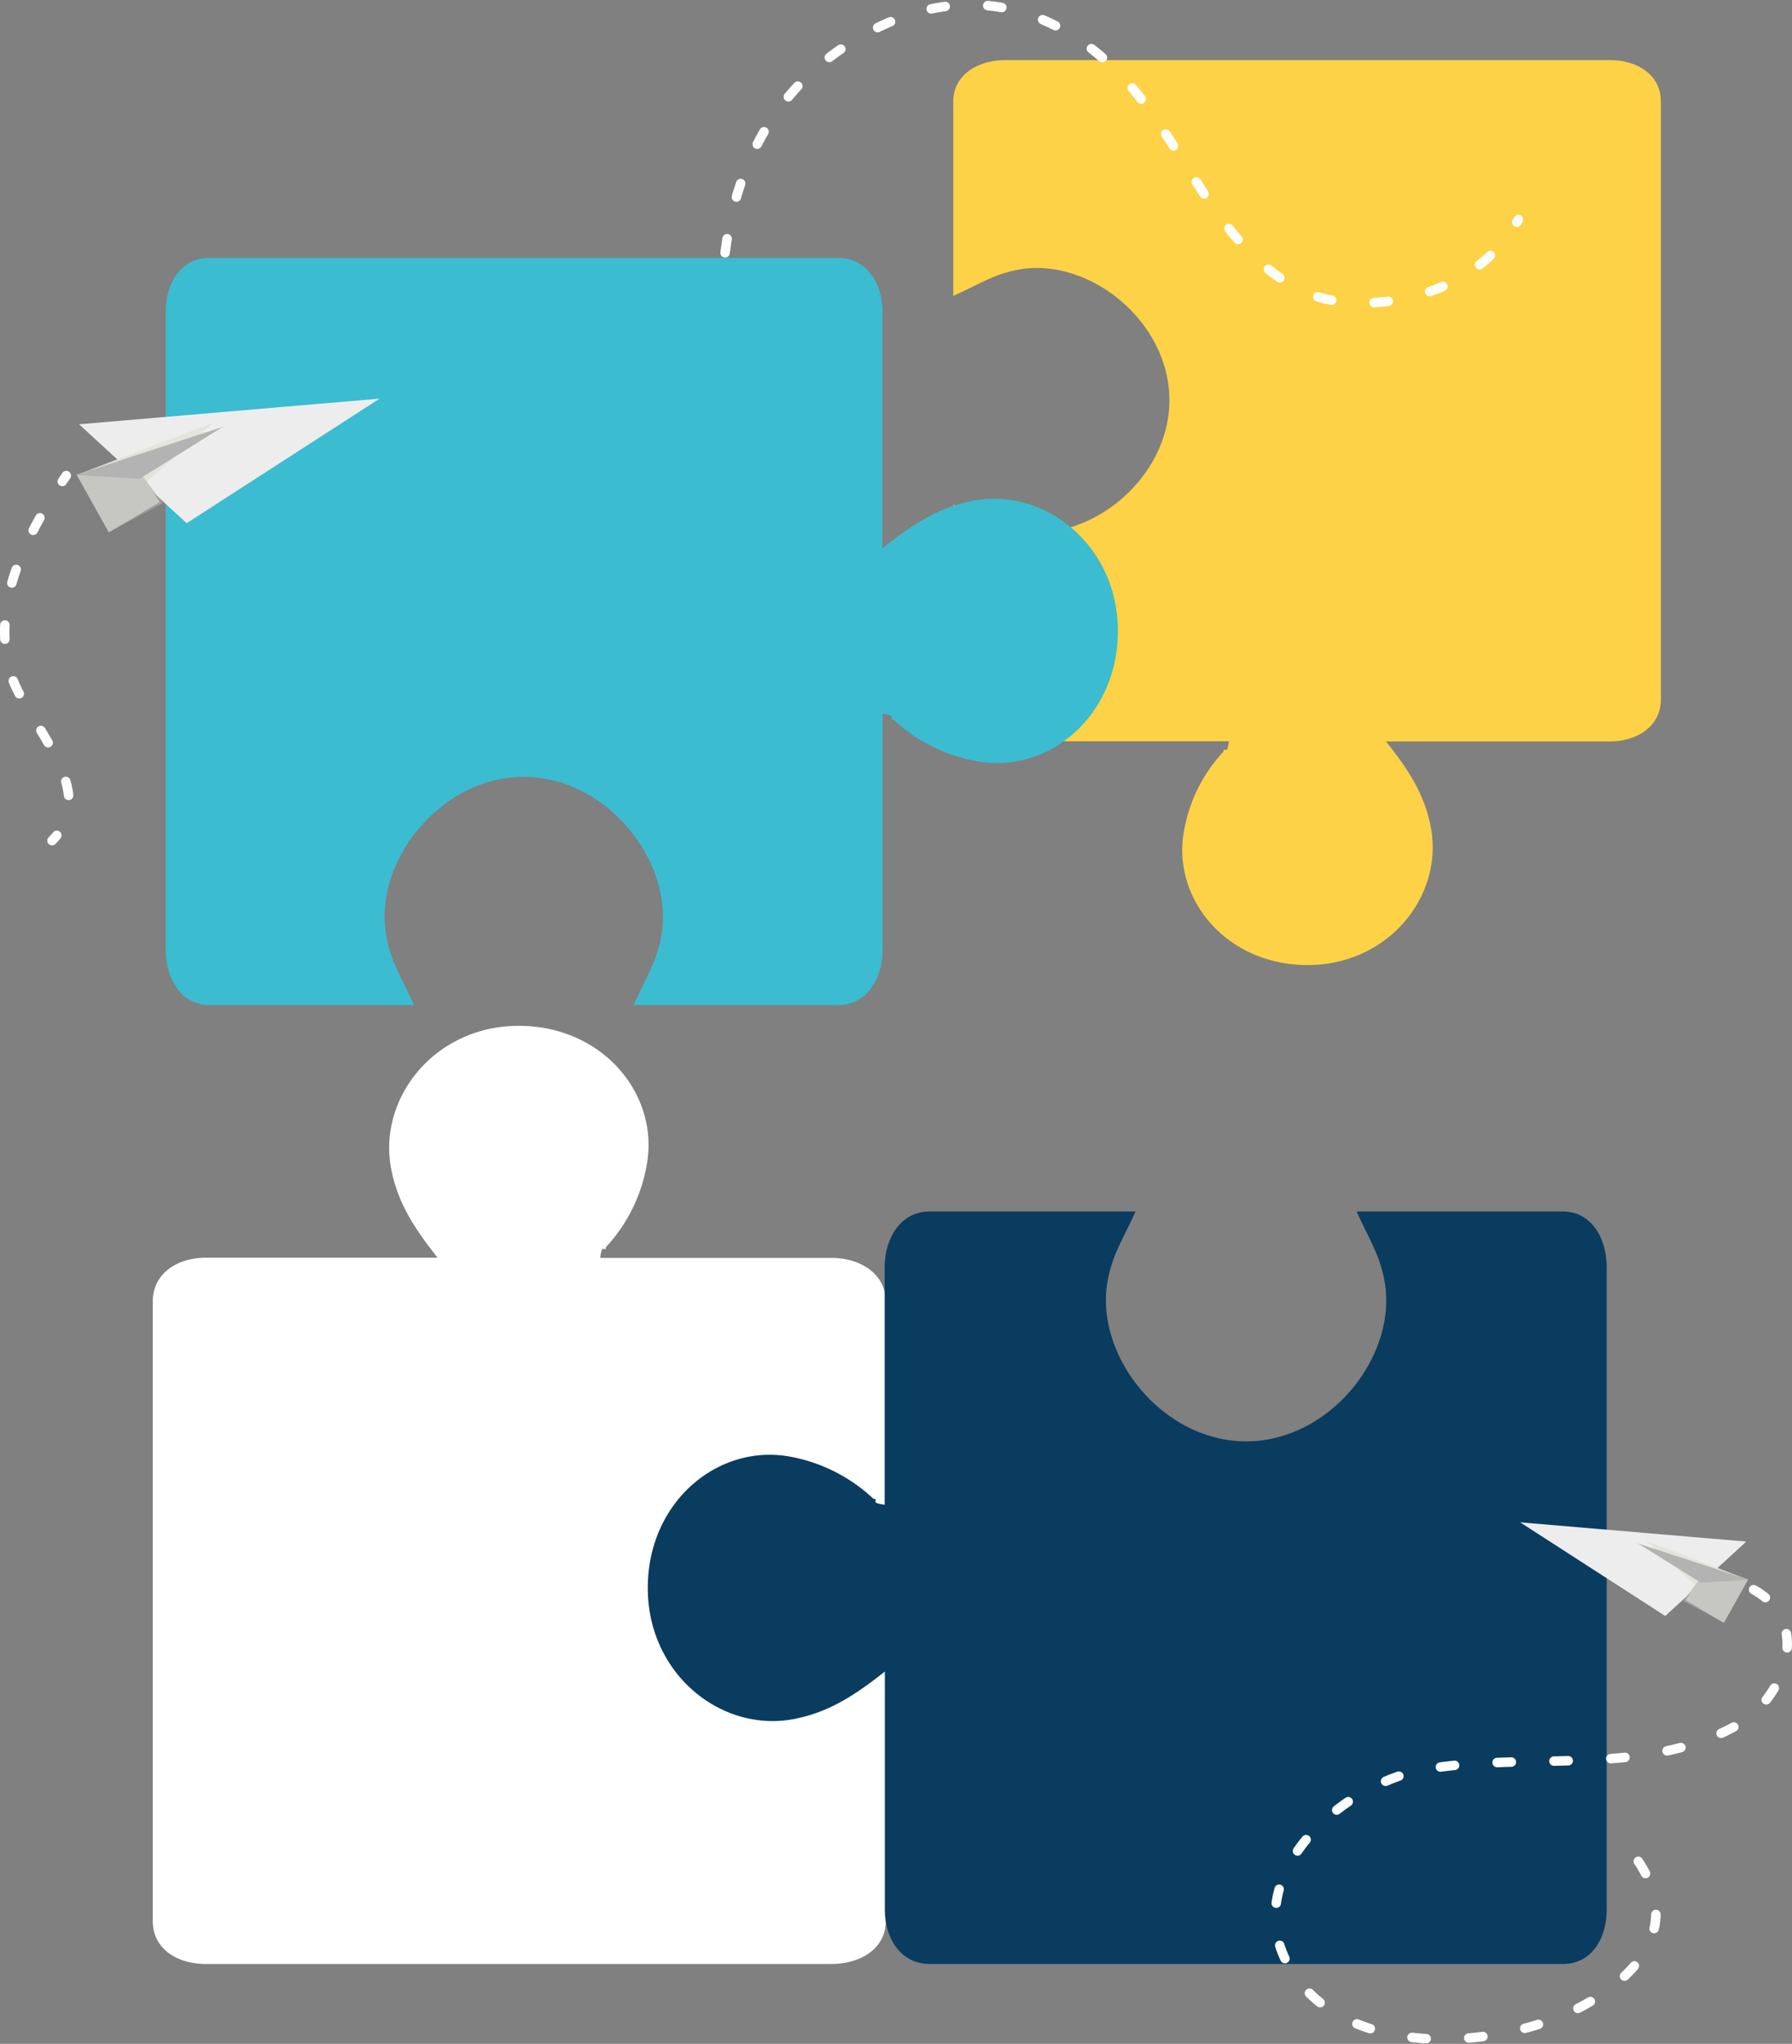 <?xml version="1.0" encoding="UTF-8"?> <svg xmlns="http://www.w3.org/2000/svg" viewBox="0 0 378.08 431.13"><rect x="0" y="0" width="378.08" height="431.13" fill="#808080" stroke="none"/><defs><style>.cls-1{fill:#fdd246;}.cls-2{fill:#3bbcd1;}.cls-3{fill:#f7cbf7;}.cls-4{fill:#fff;}.cls-5{fill:#0a3c5f;}.cls-6{fill:#ededed;}.cls-7{fill:#e3e4db;}.cls-8,.cls-9{fill:#b3b3b3;}.cls-8{opacity:0.6;}.cls-10,.cls-11,.cls-12{fill:none;stroke:#fff;stroke-linecap:round;stroke-linejoin:round;stroke-width:2px;}.cls-11{stroke-dasharray:3 9;}.cls-12{stroke-dasharray:3 9;}</style></defs><g id="OBJECTS"><path class="cls-1" d="M404.61,41.35H277.2c-5.84,0-11.06,3.08-11.06,8.75v41c5.78-2.62,8.64-4.6,13.77-5.54,14.78-2.72,31.83,10.8,31.83,27.54s-17.11,30.29-31.89,27.57c-5.13-1-7.93-2.91-13.71-5.54v41c0,5.68,5.22,8.91,11.06,8.91h47.11c-.39,2.89-.78,1.42-1.15,1.85,0,0,0,.36-.06.39a32.76,32.76,0,0,0-8.22,16.37c-2.83,14.36,8.74,28.6,26,28.6s28.8-14.81,26-29.17c-1.38-7.08-4.88-12.25-9.44-18h47.19c5.85,0,10.81-3.23,10.81-8.91V50.1C415.42,44.43,410.46,41.35,404.61,41.35Z" transform="translate(-65.02 -28.68)"></path><path class="cls-2" d="M100,94.48V229c0,6.17,3.23,11.68,9.21,11.68h43.15c-2.76-6.1-4.85-9.11-5.83-14.53-2.86-15.6,11.36-33.59,29-33.59s31.85,18.05,29,33.65c-1,5.41-3.06,8.37-5.83,14.47h43.16c6,0,9.37-5.51,9.37-11.68V179.24c3,.41,1.49.82,1.94,1.21,0,0,.39,0,.41.07a34.54,34.54,0,0,0,17.22,8.67c15.1,3,30.07-9.23,30.07-27.41s-15.57-30.4-30.67-27.45c-7.45,1.45-12.88,5.15-19,10V94.48c0-6.16-3.4-11.4-9.37-11.4H109.21C103.23,83.08,100,88.32,100,94.48Z" transform="translate(-65.02 -28.68)"></path><polygon class="cls-3" points="159.56 177.17 159.56 177.17 159.56 177.17 159.56 177.17 159.56 177.17 159.56 177.17 159.56 177.17 159.56 177.17 159.56 177.17"></polygon><path class="cls-4" d="M251.85,302.23c-.59-5.25-5.72-8.21-11.41-8.21h-48.8c.41-3,.81-1.47,1.19-1.92,0,0,0-.37.07-.4a33.93,33.93,0,0,0,8.51-17c2.93-14.88-9.06-29.63-26.91-29.63s-29.83,15.34-26.94,30.22c1.42,7.34,5.06,12.69,9.78,18.69H108.45c-6.06,0-11.2,3.35-11.2,9.23V433.89c0,5.89,5.14,9.07,11.2,9.07h132c6.05,0,11.46-3.18,11.46-9.07V302.23Z" transform="translate(-65.02 -28.68)"></path><path class="cls-5" d="M404,431.47V296c0-6.21-3.26-11.77-9.27-11.77H351.24c2.79,6.14,4.89,9.19,5.88,14.64,2.87,15.72-11.45,33.85-29.19,33.85s-32.09-18.19-29.21-33.91c1-5.45,3.09-8.44,5.88-14.58H261.11c-6,0-9.44,5.56-9.44,11.77v50.09c-3.06-.41-1.5-.83-2-1.22,0,0-.38,0-.41-.07A34.74,34.74,0,0,0,232,336c-15.22-3-30.31,9.3-30.31,27.63s15.69,30.62,30.91,27.65c7.5-1.46,13-5.19,19.11-10v50.19c0,6.21,3.43,11.49,9.44,11.49H394.73C400.74,443,404,437.68,404,431.47Z" transform="translate(-65.02 -28.68)"></path><polygon class="cls-6" points="16.68 89.5 39.39 110.36 80.09 84.09 16.68 89.5"></polygon><polygon class="cls-7" points="44.95 89.19 16.21 100.17 22.96 112.27 33.69 105.91 30.94 101.61 44.95 89.19"></polygon><polygon class="cls-8" points="47.34 89.94 16.13 100.09 22.96 112.27 34.37 106.11 29.28 99.39 47.34 89.94"></polygon><polyline class="cls-9" points="29.44 101.01 46.83 90.15 16.12 100.2"></polyline><polygon class="cls-6" points="368.43 325.18 351.34 340.88 320.72 321.12 368.43 325.18"></polygon><polygon class="cls-7" points="347.16 324.95 368.79 333.21 363.7 342.32 355.64 337.53 357.7 334.3 347.16 324.95"></polygon><polygon class="cls-8" points="345.37 325.51 368.85 333.15 363.7 342.32 355.12 337.68 358.95 332.62 345.37 325.51"></polygon><polyline class="cls-9" points="358.83 333.84 345.75 325.67 368.85 333.23"></polyline><path class="cls-10" d="M79,129l-.84,1.24" transform="translate(-65.02 -28.68)"></path><path class="cls-11" d="M73.44,137.91c-5.7,10.16-9.6,21.62-6.09,33.06C70,179.63,82,191.24,79.13,201" transform="translate(-65.02 -28.68)"></path><path class="cls-10" d="M77,204.89A11.52,11.52,0,0,1,76,206" transform="translate(-65.02 -28.68)"></path><path class="cls-12" d="M435,364c12.6,7,6.52,23-3.49,28.6-19.8,11.09-44.47,5.48-66.08,9.36-18.24,3.27-40.39,23.69-27.5,43.07,12.62,19,46.16,15.75,62.52,5.92C414,442.83,419.28,432,409,419" transform="translate(-65.02 -28.68)"></path><path class="cls-12" d="M218,82c3.64-29,20.12-40.73,28.88-45.75,18.95-10.84,37.89-8.09,53.35,7,14.46,14.11,20.93,38.14,40,47,11,5.09,35.21,2.63,45.15-15.26" transform="translate(-65.02 -28.68)"></path></g></svg> 